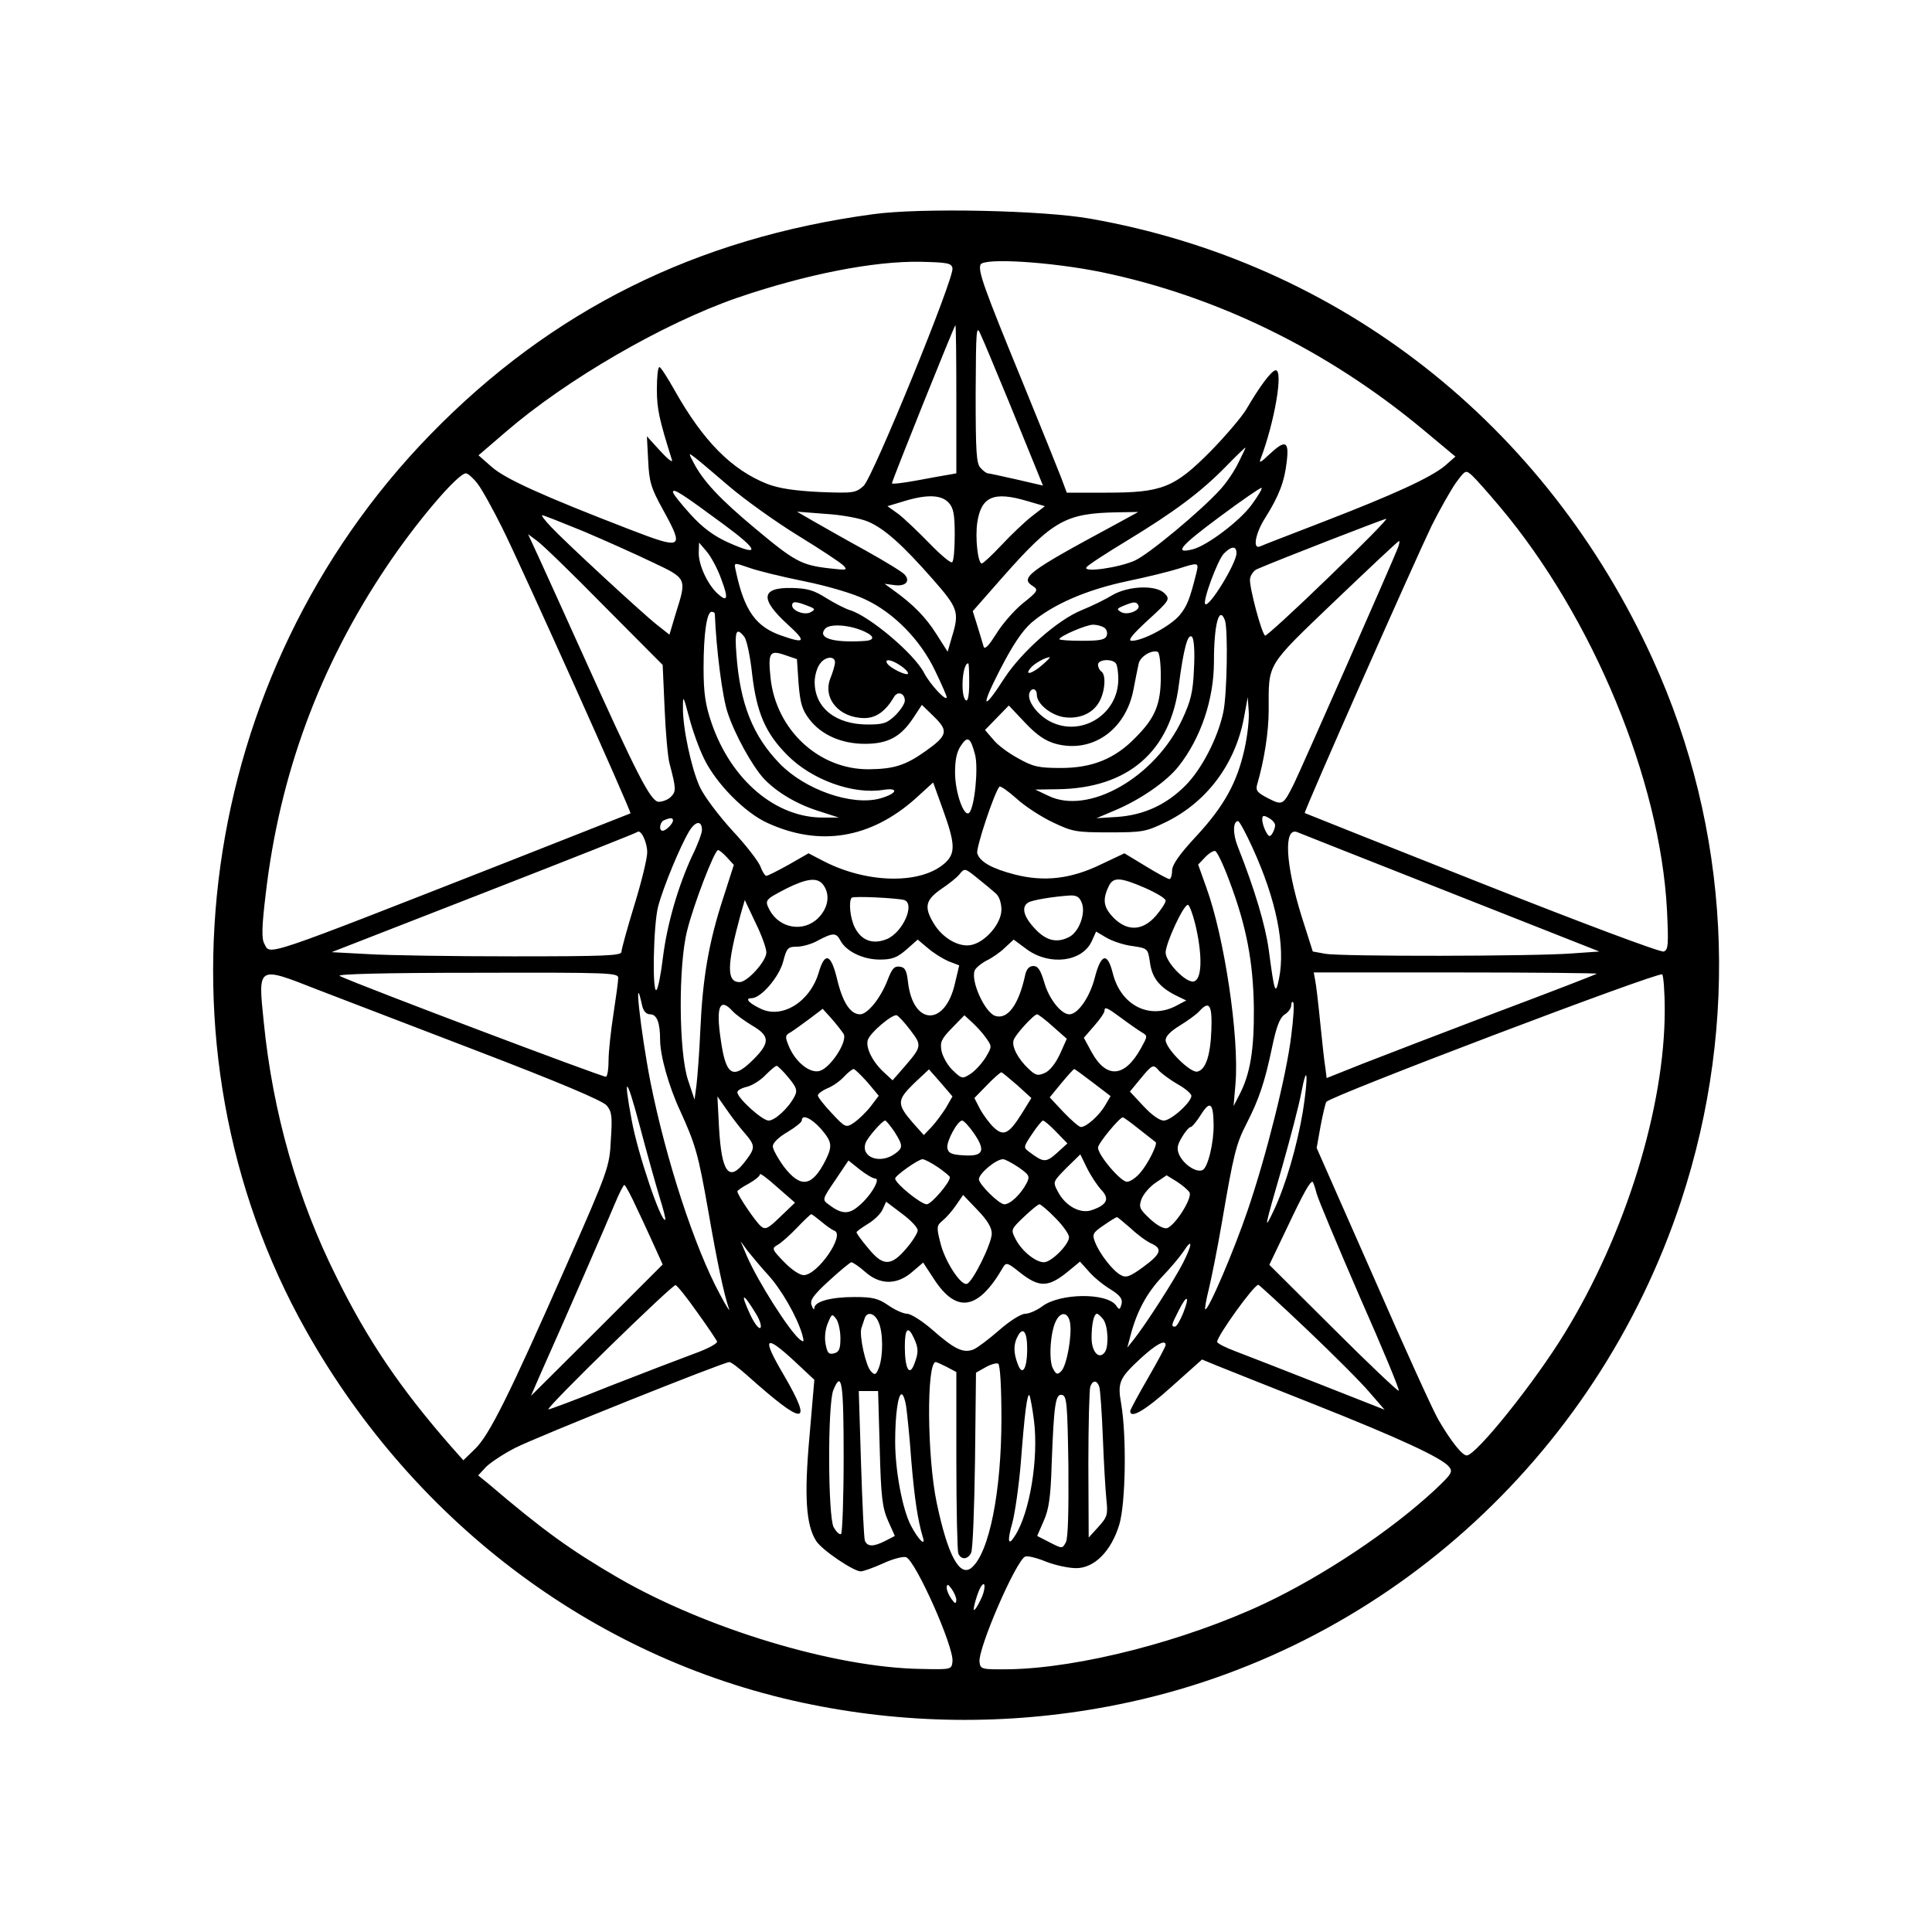 <?xml version="1.0" encoding="UTF-8" standalone="yes"?>
<svg version="1.0" xmlns="http://www.w3.org/2000/svg" width="450pt" height="450pt" viewBox="0 0 600 600" preserveAspectRatio="xMidYMid meet">
  <g transform="translate(0,600) scale(0.1,-0.1)" fill="#000000" stroke="none">
    <path d="M2713 5335 c-551 -74 -1002 -299 -1378 -686 -724 -745 -883 -1896
-384 -2782 342 -607 914 -1030 1571 -1161 313 -63 635 -63 948 0 816 163 1486
762 1751 1565 183 556 152 1154 -88 1681 -333 732 -973 1233 -1748 1369 -147
26 -525 34 -672 14z m245 -168 c6 -30 -247 -649 -276 -676 -25 -22 -31 -23
-136 -19 -79 4 -126 11 -163 25 -111 44 -199 133 -288 291 -22 39 -43 72 -47
72 -5 0 -8 -31 -8 -69 0 -61 7 -93 47 -220 2 -9 -14 4 -37 29 l-41 45 4 -76
c3 -66 9 -85 46 -152 67 -122 62 -125 -104 -61 -272 105 -386 157 -428 194
l-41 36 85 73 c189 163 490 337 718 416 213 73 426 115 571 112 82 -2 95 -4
98 -20z m462 -12 c358 -74 702 -242 998 -488 l102 -85 -32 -28 c-44 -37 -160
-90 -380 -175 -101 -39 -189 -73 -195 -76 -24 -10 -14 42 17 90 42 67 59 111
66 173 8 65 -4 70 -55 22 -25 -24 -32 -28 -26 -13 43 113 71 275 47 275 -13 0
-50 -50 -92 -122 -14 -23 -63 -81 -110 -129 -113 -114 -151 -129 -324 -129
l-123 0 -18 48 c-10 26 -64 160 -120 297 -119 290 -138 343 -130 363 8 22 218
9 375 -23z m-450 -395 l0 -230 -22 -4 c-13 -2 -58 -10 -100 -18 -43 -8 -78
-12 -78 -9 0 8 194 491 197 491 2 0 3 -103 3 -230z m162 -5 c38 -93 78 -191
88 -216 l19 -47 -82 19 c-45 10 -85 19 -89 19 -4 0 -14 7 -22 16 -14 13 -16
48 -16 232 1 205 2 215 16 182 9 -19 47 -111 86 -205z m714 -192 c-13 -27 -39
-65 -58 -85 -58 -64 -221 -200 -264 -219 -49 -22 -161 -38 -150 -21 3 6 60 43
126 83 148 90 228 150 305 228 33 34 61 61 63 61 1 0 -9 -21 -22 -47z m-1582
-73 c48 -41 144 -110 214 -153 70 -43 134 -85 142 -94 13 -14 9 -14 -45 -8
-86 10 -107 21 -230 124 -108 90 -162 147 -192 206 -15 29 -15 29 4 15 11 -8
59 -49 107 -90z m2395 -65 c288 -343 497 -848 518 -1252 5 -106 4 -123 -10
-128 -8 -4 -256 89 -564 211 -301 119 -549 218 -551 219 -4 3 340 780 394 892
25 50 59 110 75 133 30 41 31 41 51 23 11 -10 50 -54 87 -98z m-3176 73 c14
-18 48 -80 76 -136 59 -118 403 -884 399 -888 -2 -1 -172 -68 -378 -149 -775
-304 -740 -292 -759 -256 -9 15 -8 54 4 153 43 372 167 708 376 1019 93 139
221 289 246 289 6 0 23 -15 36 -32z m2403 -67 c-37 -50 -138 -126 -182 -137
-60 -15 -39 10 81 99 71 53 131 94 133 92 3 -2 -12 -27 -32 -54z m-1638 -60
c110 -81 114 -101 12 -55 -42 19 -78 45 -115 86 -30 33 -55 64 -55 70 0 13 28
-5 158 -101z m698 68 c15 -16 19 -36 19 -99 0 -43 -3 -82 -8 -86 -4 -4 -35 22
-70 58 -34 35 -77 76 -96 91 l-35 25 50 15 c71 22 117 21 140 -4z m244 5 l55
-16 -40 -31 c-22 -17 -64 -57 -94 -89 -30 -32 -58 -58 -62 -58 -12 0 -21 79
-14 127 12 81 51 98 155 67z m-494 -64 c51 -22 106 -71 201 -179 79 -90 83
-102 59 -180 l-13 -45 -35 55 c-33 52 -71 91 -132 135 l-29 21 30 -4 c34 -5
51 11 33 32 -6 8 -62 42 -123 76 -62 34 -134 75 -162 91 l-50 29 90 -7 c50 -3
108 -14 131 -24z m764 -11 c-271 -146 -294 -164 -251 -190 16 -11 14 -16 -33
-53 -28 -23 -65 -66 -83 -96 -21 -33 -34 -48 -38 -39 -2 8 -11 36 -19 63 l-15
48 94 107 c155 175 194 197 355 200 l65 1 -75 -41z m-1648 -19 c66 -28 162
-71 214 -96 108 -51 107 -50 73 -158 l-20 -67 -38 30 c-47 37 -284 256 -330
305 -19 20 -31 36 -27 36 4 0 62 -23 128 -50z m2313 -144 c-104 -101 -193
-182 -196 -180 -11 6 -50 153 -47 176 2 13 12 27 23 31 74 32 392 155 400 156
6 0 -75 -82 -180 -183z m-2249 -88 l182 -183 6 -135 c3 -74 10 -151 15 -170
21 -79 21 -88 5 -104 -8 -9 -26 -16 -38 -16 -25 0 -66 80 -244 475 -50 110
-106 235 -126 278 l-36 78 27 -20 c16 -11 110 -102 209 -203z m2465 180 c-16
-42 -303 -693 -323 -733 -33 -66 -35 -67 -80 -44 -33 17 -39 24 -34 42 22 75
36 163 36 232 0 148 -10 132 206 339 107 102 196 186 199 186 2 0 1 -10 -4
-22z m-2102 -94 c24 -63 21 -76 -10 -48 -31 28 -59 88 -59 126 l1 33 23 -27
c13 -15 34 -53 45 -84z m1601 78 c0 -31 -85 -170 -97 -158 -9 9 39 138 58 157
24 24 39 24 39 1z m-1511 -46 c22 -8 98 -27 168 -41 74 -15 155 -39 191 -57
88 -41 171 -126 216 -221 20 -41 36 -78 36 -82 0 -16 -52 40 -70 75 -31 60
-169 176 -230 195 -14 4 -47 21 -73 37 -39 25 -60 31 -108 32 -96 2 -100 -34
-12 -114 58 -53 54 -60 -20 -34 -79 27 -115 77 -141 197 -7 32 -10 31 43 13z
m1387 -13 c-21 -84 -29 -105 -53 -134 -28 -33 -113 -79 -148 -79 -14 0 0 18
50 64 68 62 69 65 52 83 -26 27 -112 24 -162 -5 -21 -13 -64 -34 -96 -47 -74
-30 -185 -128 -239 -210 -68 -106 -76 -95 -16 22 41 80 70 123 99 149 67 57
170 102 297 129 63 13 135 31 160 39 62 20 63 19 56 -11z m-1209 -104 c25 -9
26 -12 11 -20 -19 -11 -58 4 -58 21 0 13 12 13 47 -1z m1028 2 c9 -16 -33 -33
-53 -22 -15 9 -14 11 8 20 32 13 38 13 45 2z m-1315 -28 c4 -105 23 -258 40
-307 22 -67 76 -165 113 -205 39 -41 101 -78 167 -99 l65 -21 -46 0 c-149 -2
-289 116 -350 296 -18 53 -24 90 -24 168 0 107 10 175 25 175 6 0 10 -3 10 -7z
m1584 -19 c10 -27 7 -230 -5 -286 -17 -80 -67 -177 -118 -228 -60 -60 -129
-91 -211 -97 l-65 -4 59 25 c78 33 159 89 196 136 69 87 110 208 110 325 0
115 16 176 34 129z m-1120 -35 c35 -16 33 -29 -6 -30 -94 -5 -139 10 -116 38
14 17 76 13 122 -8z m745 12 c8 -5 11 -16 8 -25 -5 -13 -21 -16 -77 -16 -38 0
-70 2 -70 5 0 9 83 45 105 45 11 0 26 -4 34 -9z m-1118 -28 c8 -9 19 -62 25
-118 14 -119 42 -183 109 -250 76 -77 204 -123 298 -108 51 8 43 -12 -11 -27
-87 -23 -231 27 -310 108 -84 86 -124 187 -135 340 -6 73 0 85 24 55z m1397
-100 c-3 -73 -10 -100 -36 -156 -84 -181 -292 -300 -417 -238 l-40 19 70 1
c218 3 350 117 376 324 15 114 28 162 41 149 6 -6 9 -45 6 -99z m-1228 -45 c5
-62 11 -82 33 -111 37 -49 100 -77 173 -77 71 0 111 21 150 80 l27 41 38 -37
c45 -44 42 -58 -27 -107 -62 -44 -98 -55 -174 -56 -156 -2 -290 122 -307 284
-8 78 -3 87 44 71 l38 -13 5 -75z m1125 21 c0 -87 -18 -129 -79 -190 -64 -66
-135 -94 -231 -94 -70 0 -87 4 -133 30 -30 16 -65 42 -78 59 l-25 29 37 38 37
38 51 -54 c37 -39 63 -56 95 -65 113 -30 217 43 241 168 6 31 13 67 16 80 4
22 38 44 59 38 6 -2 10 -36 10 -77z m-1012 41 c-1 -8 -7 -29 -14 -46 -25 -63
27 -124 106 -124 36 0 66 22 91 65 11 20 34 13 34 -11 0 -9 -13 -29 -29 -45
-26 -25 -37 -29 -86 -29 -100 0 -165 52 -165 132 0 19 7 44 16 56 17 25 50 26
47 2z m644 -5 c-32 -28 -57 -34 -36 -9 12 14 44 32 59 33 3 0 -8 -11 -23 -24z
m-442 -1 c14 -9 25 -20 25 -25 0 -11 -56 16 -65 31 -9 15 13 12 40 -6z m671 5
c4 -6 7 -28 7 -48 0 -110 -115 -181 -211 -132 -41 21 -73 65 -65 89 7 18 23
14 23 -6 0 -27 42 -62 83 -69 47 -7 89 10 110 46 19 32 23 86 7 96 -5 3 -10
13 -10 21 0 17 46 19 56 3z m-456 -60 c0 -37 -4 -58 -10 -54 -18 11 -12 115 7
115 2 0 3 -27 3 -61z m-823 -236 c37 -76 126 -167 197 -199 162 -74 319 -48
458 75 l56 51 31 -86 c37 -103 39 -133 7 -163 -72 -67 -237 -66 -373 2 l-52
27 -61 -35 c-34 -19 -66 -35 -70 -35 -4 0 -12 12 -18 28 -5 15 -44 66 -87 112
-43 47 -89 108 -102 137 -26 57 -53 183 -52 246 0 39 1 37 19 -30 10 -39 31
-98 47 -130z m1678 31 c-23 -104 -63 -177 -150 -271 -53 -57 -75 -89 -75 -107
0 -14 -4 -26 -8 -26 -5 0 -38 18 -74 40 l-66 40 -74 -35 c-93 -45 -176 -54
-266 -31 -70 18 -109 39 -117 66 -5 15 54 192 69 207 3 3 27 -14 53 -37 26
-24 77 -57 113 -74 61 -29 72 -31 175 -31 105 0 114 2 178 33 125 62 213 179
240 322 l12 65 3 -44 c2 -24 -4 -77 -13 -117z m-837 -17 c11 -40 -1 -164 -18
-181 -16 -16 -44 63 -44 125 0 38 5 64 18 83 21 32 30 26 44 -27z m932 -220
c0 -7 -4 -18 -9 -26 -7 -11 -11 -10 -20 7 -6 11 -11 28 -11 37 0 13 4 14 20 5
11 -6 20 -16 20 -23z m-1870 15 c0 -10 -22 -32 -32 -32 -13 0 -9 28 5 33 19 8
27 8 27 -1z m90 -30 c0 -9 -13 -45 -30 -79 -44 -95 -78 -212 -91 -315 -6 -51
-15 -97 -20 -102 -14 -16 -10 204 5 259 16 61 69 188 96 233 20 33 40 35 40 4z
m1710 -55 c73 -160 103 -304 82 -407 -11 -53 -14 -44 -32 92 -11 77 -43 185
-96 319 -16 40 -15 79 1 79 4 0 24 -37 45 -83z m-1880 -14 c0 -19 -18 -93 -40
-164 -22 -72 -40 -137 -40 -145 0 -12 -52 -14 -337 -14 -186 0 -389 3 -451 7
l-112 6 472 184 c259 101 474 186 477 189 11 10 31 -31 31 -63z m2496 -126
l461 -182 -86 -6 c-117 -9 -716 -10 -765 -1 l-39 7 -35 110 c-50 161 -56 276
-14 261 9 -4 225 -89 478 -189z m-2248 110 l21 -23 -34 -106 c-44 -135 -63
-247 -70 -406 -3 -70 -9 -147 -12 -172 l-6 -45 -20 60 c-29 85 -31 355 -3 465
20 81 85 250 96 250 4 0 16 -10 28 -23z m1560 -73 c53 -140 74 -251 76 -394 1
-130 -11 -205 -45 -270 l-18 -35 6 70 c12 146 -35 457 -91 610 l-25 70 21 22
c12 13 27 22 32 20 6 -2 26 -44 44 -93z m-779 6 c20 -16 44 -36 54 -45 10 -9
17 -29 17 -50 0 -44 -51 -102 -95 -110 -38 -7 -88 22 -115 67 -31 51 -26 73
23 107 24 16 49 36 56 45 17 21 17 21 60 -14z m-483 -17 c23 -30 17 -72 -15
-104 -45 -45 -120 -33 -151 25 -16 31 -14 32 53 67 63 31 95 35 113 12z m999
-10 c36 -16 65 -33 65 -40 0 -7 -14 -28 -31 -48 -41 -46 -87 -48 -130 -6 -31
32 -36 55 -17 96 14 32 34 32 113 -2z m-747 -38 c35 -12 -4 -100 -53 -121 -43
-18 -79 -6 -100 35 -15 29 -20 82 -10 93 6 6 141 -1 163 -7z m552 -10 c12 -32
-9 -88 -38 -104 -39 -21 -73 -13 -108 25 -35 37 -43 67 -21 81 12 8 81 19 130
22 21 1 30 -5 37 -24z m-980 -153 c0 -27 -59 -92 -83 -92 -41 0 -40 52 3 210
l13 45 33 -70 c19 -38 34 -80 34 -93z m1335 75 c20 -92 17 -160 -8 -165 -24
-5 -87 60 -87 90 0 28 55 148 69 148 5 0 17 -33 26 -73z m-198 -55 c47 -7 48
-8 54 -49 6 -48 28 -77 78 -103 l35 -17 -32 -17 c-83 -43 -171 2 -196 101 -17
68 -37 62 -57 -17 -16 -59 -52 -110 -78 -110 -25 0 -62 46 -77 96 -12 41 -20
54 -35 54 -12 0 -21 -9 -25 -27 -20 -94 -55 -140 -93 -128 -32 10 -77 108 -64
141 3 8 20 22 37 31 17 8 43 26 57 40 l27 25 42 -31 c71 -51 172 -38 201 27
l13 29 32 -19 c19 -11 55 -23 81 -26z m-907 17 c18 -34 71 -59 122 -59 39 0
54 6 83 31 l35 31 31 -26 c17 -15 46 -33 64 -41 l34 -13 -14 -59 c-31 -131
-129 -128 -145 6 -4 37 -9 47 -26 49 -17 2 -24 -6 -38 -43 -22 -56 -62 -105
-85 -105 -30 0 -54 37 -71 108 -19 80 -38 87 -57 23 -26 -91 -113 -146 -180
-114 -38 18 -51 33 -29 33 29 0 85 65 98 113 11 43 15 47 43 47 16 0 46 8 65
19 47 25 57 25 70 0z m-1625 -152 c55 -21 276 -106 490 -188 261 -100 396
-157 409 -172 16 -19 18 -34 13 -107 -4 -83 -7 -92 -136 -385 -181 -411 -242
-533 -286 -575 l-36 -35 -40 45 c-156 179 -256 326 -353 522 -122 243 -199
513 -227 795 -18 175 -20 173 166 100z m935 36 c0 -10 -7 -61 -15 -113 -8 -52
-15 -116 -15 -142 0 -26 -3 -49 -8 -52 -6 -3 -761 282 -827 313 -13 6 137 10
423 10 415 1 442 0 442 -16z m3039 13 c-2 -2 -141 -56 -309 -119 -168 -64
-356 -136 -417 -160 l-113 -45 -4 32 c-3 17 -10 81 -16 141 -6 61 -13 120 -16
133 l-4 22 441 0 c243 0 440 -2 438 -4z m211 -113 c0 -301 -121 -694 -310
-1002 -93 -153 -276 -381 -305 -381 -14 0 -49 44 -88 111 -15 25 -106 225
-202 445 l-176 399 12 67 c7 37 15 71 18 76 12 18 1029 404 1043 396 4 -3 8
-53 8 -111z m-3176 15 c4 -18 13 -28 25 -28 21 0 31 -26 31 -79 0 -49 27 -145
62 -220 48 -106 56 -132 88 -314 28 -161 48 -255 64 -302 4 -11 -9 9 -28 45
-79 146 -168 419 -216 660 -31 159 -53 362 -26 238z m2016 -95 c-15 -124 -78
-374 -135 -541 -43 -127 -124 -316 -132 -308 -2 2 3 30 11 62 8 33 27 127 41
209 36 211 44 243 76 305 39 76 57 130 79 235 14 67 24 93 39 104 12 7 21 20
21 29 0 8 3 13 6 9 4 -3 1 -50 -6 -104z m-1735 77 c10 -11 38 -31 61 -45 55
-32 56 -53 4 -105 -65 -65 -86 -51 -102 64 -15 101 -2 129 37 86z m1487 -60
c-3 -79 -18 -123 -44 -128 -22 -4 -98 72 -98 98 0 12 16 28 44 45 23 14 51 34
61 45 31 34 40 19 37 -60z m-1142 -11 c13 -23 -41 -106 -75 -115 -31 -8 -76
29 -96 79 -11 27 -11 32 6 41 10 6 36 25 59 42 l41 31 28 -31 c15 -17 31 -38
37 -47z m863 49 c24 -18 53 -38 63 -44 19 -11 18 -12 -3 -50 -50 -90 -106 -95
-152 -13 l-25 46 32 37 c18 20 32 41 32 46 0 15 7 12 53 -22z m-656 -37 c37
-48 36 -51 -20 -116 l-35 -40 -27 25 c-36 33 -57 77 -50 100 7 23 76 81 90 77
5 -2 25 -23 42 -46z m235 -24 c19 -27 19 -27 -1 -61 -12 -19 -33 -42 -47 -51
-25 -16 -27 -16 -55 11 -16 15 -31 42 -35 60 -5 28 -1 37 33 72 l38 39 23 -21
c13 -12 33 -33 44 -49z m208 35 l43 -38 -21 -47 c-13 -28 -31 -52 -47 -59 -22
-10 -29 -8 -51 13 -32 30 -53 69 -46 89 5 17 63 80 73 80 3 0 26 -17 49 -38z
m-821 -159 c25 -30 28 -40 19 -57 -18 -36 -61 -76 -81 -76 -20 0 -97 70 -97
88 0 6 13 13 30 17 16 4 42 20 57 36 16 16 31 29 35 29 3 0 20 -16 37 -37z
m1151 21 c8 -8 33 -27 57 -41 24 -13 43 -30 43 -36 0 -20 -63 -77 -86 -77 -13
0 -38 18 -63 45 l-42 45 33 40 c37 45 40 46 58 24z m-906 -35 l35 -42 -25 -33
c-14 -18 -37 -40 -51 -50 -26 -17 -27 -17 -70 29 -24 25 -43 50 -43 55 0 5 13
15 29 22 16 6 39 22 52 36 12 13 26 24 30 24 4 0 23 -19 43 -41z m244 -79
c-12 -19 -32 -46 -45 -60 l-24 -25 -34 38 c-50 58 -50 70 3 122 l47 44 37 -42
36 -42 -20 -35z m456 78 l55 -42 -17 -29 c-18 -31 -58 -67 -75 -67 -6 0 -30
21 -54 46 l-43 46 36 44 c20 24 38 44 40 44 2 0 28 -19 58 -42z m-1345 -358
c11 -35 19 -66 17 -68 -12 -11 -85 204 -104 308 -27 144 -17 140 23 -10 24
-91 53 -194 64 -230z m1110 350 l44 -40 -29 -47 c-40 -64 -57 -73 -87 -45 -14
13 -33 39 -43 57 l-18 35 39 40 c21 22 42 40 45 40 3 -1 25 -19 49 -40z m887
-83 c-18 -106 -53 -228 -91 -308 -31 -65 -29 -56 28 141 24 85 51 187 58 225
19 100 23 56 5 -58z m-1734 -65 c34 -40 35 -46 2 -89 -50 -66 -73 -35 -81 105
l-5 97 28 -40 c15 -22 40 -55 56 -73z m1457 26 c1 -56 -18 -136 -35 -142 -20
-8 -58 18 -72 48 -8 19 -6 30 9 55 10 17 22 31 27 31 4 0 19 18 32 39 28 44
38 36 39 -31z m-1220 -13 c35 -41 37 -53 15 -98 -42 -83 -77 -88 -129 -21 -19
26 -35 55 -35 64 0 11 19 29 45 44 25 15 45 31 45 36 0 21 29 8 59 -25z m989
-2 c26 -21 49 -38 51 -40 7 -5 -23 -66 -47 -94 -13 -16 -32 -29 -42 -29 -20 0
-90 83 -90 106 0 13 67 94 77 94 3 0 26 -17 51 -37z m-760 -8 c27 -43 27 -50
0 -69 -46 -32 -105 -10 -90 34 5 16 52 70 61 70 3 0 16 -16 29 -35z m247 -5
c37 -54 29 -72 -32 -68 -39 2 -48 7 -51 23 -3 21 32 85 46 85 5 0 22 -18 37
-40z m256 4 l34 -35 -33 -30 c-34 -30 -41 -30 -86 4 -18 13 -18 15 9 55 15 23
31 42 34 42 4 0 23 -16 42 -36z m139 -179 c27 -28 18 -47 -29 -63 -36 -13 -83
13 -106 58 -16 30 -15 30 27 73 l43 42 21 -43 c12 -24 32 -54 44 -67z m-702
35 c18 0 -14 -55 -52 -86 -30 -26 -53 -25 -92 5 -21 15 -21 16 20 76 l41 61
35 -28 c19 -15 41 -28 48 -28z m195 35 c20 -14 37 -28 37 -31 0 -17 -58 -84
-72 -84 -18 0 -98 65 -98 80 0 9 72 60 85 60 6 0 27 -11 48 -25z m250 0 c33
-23 36 -28 26 -48 -18 -35 -51 -67 -70 -67 -16 0 -79 62 -79 78 1 18 53 62 75
62 6 0 27 -11 48 -25z m-739 -153 c-39 -38 -47 -42 -61 -30 -16 13 -73 97 -73
108 0 3 16 14 35 24 19 11 35 23 35 29 0 5 24 -13 54 -40 l55 -48 -45 -43z
m1270 75 c10 -16 -42 -100 -69 -111 -10 -3 -30 7 -53 28 -33 31 -36 37 -27 62
6 16 26 39 44 51 l34 23 31 -19 c17 -11 35 -26 40 -34z m395 -4 c6 -21 67
-166 135 -323 69 -156 123 -286 120 -289 -2 -3 -94 84 -203 193 l-199 198 56
117 c51 108 70 141 78 141 2 0 8 -17 13 -37z m-2111 -46 c19 -39 44 -95 57
-123 l23 -51 -204 -204 -205 -204 26 60 c73 163 214 487 235 538 13 31 26 57
29 57 3 0 21 -33 39 -73z m1102 -78 c0 -31 -59 -150 -77 -156 -19 -7 -70 72
-83 129 -12 47 -11 52 7 67 11 9 30 30 42 48 l22 32 44 -46 c31 -32 45 -55 45
-74z m-230 10 c0 -8 -16 -34 -36 -57 -47 -55 -72 -55 -118 2 -20 23 -36 46
-36 49 0 3 16 14 35 26 19 11 40 31 46 45 l11 24 49 -37 c27 -20 49 -43 49
-52z m428 38 c23 -23 42 -50 42 -59 0 -23 -55 -78 -78 -78 -26 0 -69 35 -88
72 -15 29 -15 30 26 69 22 21 44 39 48 39 4 0 27 -19 50 -43z m-727 -11 c15
-13 34 -26 40 -28 35 -12 -52 -138 -95 -138 -13 0 -39 18 -61 41 -38 39 -39
42 -20 53 11 6 38 30 60 53 22 23 42 42 44 42 2 1 16 -10 32 -23z m961 -21
c21 -20 50 -41 64 -47 35 -16 30 -32 -26 -73 -41 -30 -53 -34 -69 -25 -25 13
-66 66 -80 102 -10 25 -7 30 27 53 20 14 38 25 41 25 2 0 21 -16 43 -35z
m-1126 -145 c41 -45 89 -129 105 -183 7 -25 6 -27 -8 -16 -34 29 -129 179
-163 257 l-20 47 22 -30 c13 -16 41 -50 64 -75z m1288 38 c-27 -53 -115 -190
-153 -238 l-20 -25 10 38 c20 76 51 132 98 182 26 27 56 63 66 78 29 45 29 24
-1 -35z m-987 -28 c46 -41 99 -41 146 0 l34 29 34 -52 c70 -107 137 -96 214
37 9 16 14 15 49 -13 65 -52 92 -51 161 7 l29 24 26 -29 c14 -17 44 -42 67
-56 32 -20 40 -31 36 -47 -5 -18 -7 -19 -17 -4 -30 40 -173 38 -228 -2 -17
-13 -42 -24 -54 -24 -13 0 -48 -22 -81 -51 -32 -28 -68 -55 -80 -60 -32 -12
-59 1 -126 60 -32 28 -68 51 -80 51 -11 0 -38 12 -58 26 -32 22 -49 26 -106
26 -73 0 -123 -14 -124 -34 0 -7 -4 -4 -8 7 -7 16 3 31 53 77 34 31 65 57 70
58 4 0 24 -13 43 -30z m-522 -125 c32 -44 59 -85 62 -91 2 -6 -29 -23 -74 -39
-43 -16 -161 -61 -263 -101 -101 -41 -185 -72 -187 -71 -6 7 386 389 395 386
6 -2 36 -40 67 -84z m1896 -56 c81 -77 169 -165 193 -194 l46 -53 -203 80
c-111 44 -228 89 -259 101 -32 12 -58 25 -58 30 0 18 114 177 128 177 2 0 71
-63 153 -141z m-1712 49 c12 -20 17 -39 12 -42 -5 -3 -18 14 -30 39 -34 73
-25 74 18 3z m1325 3 c-9 -22 -20 -41 -25 -41 -13 0 -11 6 12 51 26 52 35 45
13 -10z m-1064 -77 c0 -33 -4 -43 -20 -47 -16 -4 -21 1 -26 29 -4 20 -1 47 7
65 12 29 13 30 26 13 7 -10 13 -37 13 -60z m118 51 c15 -32 15 -105 2 -141 -9
-24 -13 -26 -25 -13 -16 16 -37 110 -30 134 3 8 7 22 10 30 7 23 31 18 43 -10z
m595 -2 c7 -39 -10 -134 -27 -151 -12 -12 -16 -11 -26 8 -14 26 -8 116 10 149
15 29 37 26 43 -6z m103 10 c15 -20 18 -81 6 -101 -18 -27 -42 -1 -42 43 0 43
7 75 17 75 3 0 12 -8 19 -17z m-588 -58 c15 -32 15 -46 1 -82 -15 -39 -29 -13
-29 55 0 57 10 66 28 27z m352 -33 c0 -63 -15 -87 -29 -49 -14 36 -14 63 0 88
16 30 29 13 29 -39z m-723 -39 l62 -58 -15 -175 c-17 -187 -11 -277 21 -326
18 -28 116 -94 138 -94 8 0 39 11 70 25 30 14 62 22 71 19 30 -12 149 -279
144 -324 -3 -25 -3 -25 -98 -23 -268 4 -668 125 -942 284 -146 85 -231 146
-401 291 l-32 26 24 26 c13 13 53 40 90 59 66 34 648 267 666 267 6 0 30 -19
55 -41 179 -160 207 -159 114 1 -69 117 -60 129 33 43z m1153 50 c0 -5 -25
-51 -55 -103 -30 -52 -55 -98 -55 -102 0 -26 48 3 129 76 l94 84 46 -19 c25
-10 160 -64 299 -119 267 -106 399 -167 422 -195 13 -16 8 -23 -45 -73 -136
-126 -344 -265 -528 -352 -247 -116 -573 -200 -792 -204 -87 -1 -90 0 -93 22
-6 41 114 317 142 328 7 3 36 -4 65 -16 28 -11 70 -20 93 -20 57 0 109 53 134
135 20 67 23 275 6 375 -12 67 -6 80 61 142 48 44 77 59 77 41z m-680 -68 l30
-16 0 -273 c0 -151 3 -281 6 -290 8 -21 30 -20 40 2 5 9 10 139 12 288 l3 271
30 17 c16 9 34 14 39 11 6 -4 10 -72 10 -170 0 -228 -38 -418 -93 -464 -37
-30 -74 40 -108 202 -30 142 -32 437 -3 437 3 0 18 -7 34 -15z m-320 -279 c0
-129 -4 -237 -8 -240 -5 -3 -15 7 -23 21 -18 33 -19 383 -1 426 26 63 32 26
32 -207z m794 217 c3 -10 8 -81 11 -158 3 -77 8 -163 11 -192 5 -47 3 -54 -25
-85 l-30 -33 -1 227 c0 124 3 233 6 242 8 21 21 20 28 -1z m-682 -190 c4 -153
8 -185 26 -226 l21 -47 -29 -15 c-37 -19 -56 -19 -64 0 -3 8 -8 116 -12 240
l-7 225 30 0 30 0 5 -177z m82 130 c3 -21 11 -96 16 -168 10 -118 20 -186 36
-239 10 -31 -14 -8 -37 36 -27 52 -49 172 -49 261 0 83 9 147 20 147 5 0 11
-17 14 -37z m397 -44 c15 -118 -13 -286 -58 -357 -22 -36 -26 -20 -9 39 8 30
20 113 26 184 12 157 20 219 27 212 2 -3 9 -38 14 -78z m107 -142 c1 -139 -1
-225 -8 -237 -11 -20 -11 -20 -50 0 l-39 20 20 46 c16 35 22 74 25 177 7 187
12 219 32 215 15 -3 17 -26 20 -221z m-348 -416 c-1 -13 -4 -12 -15 3 -8 11
-15 27 -15 35 1 13 4 12 15 -3 8 -11 15 -27 15 -35z m75 0 c-8 -17 -17 -31
-20 -31 -5 0 11 56 21 72 16 25 15 -11 -1 -41z"/>
  </g>
</svg>